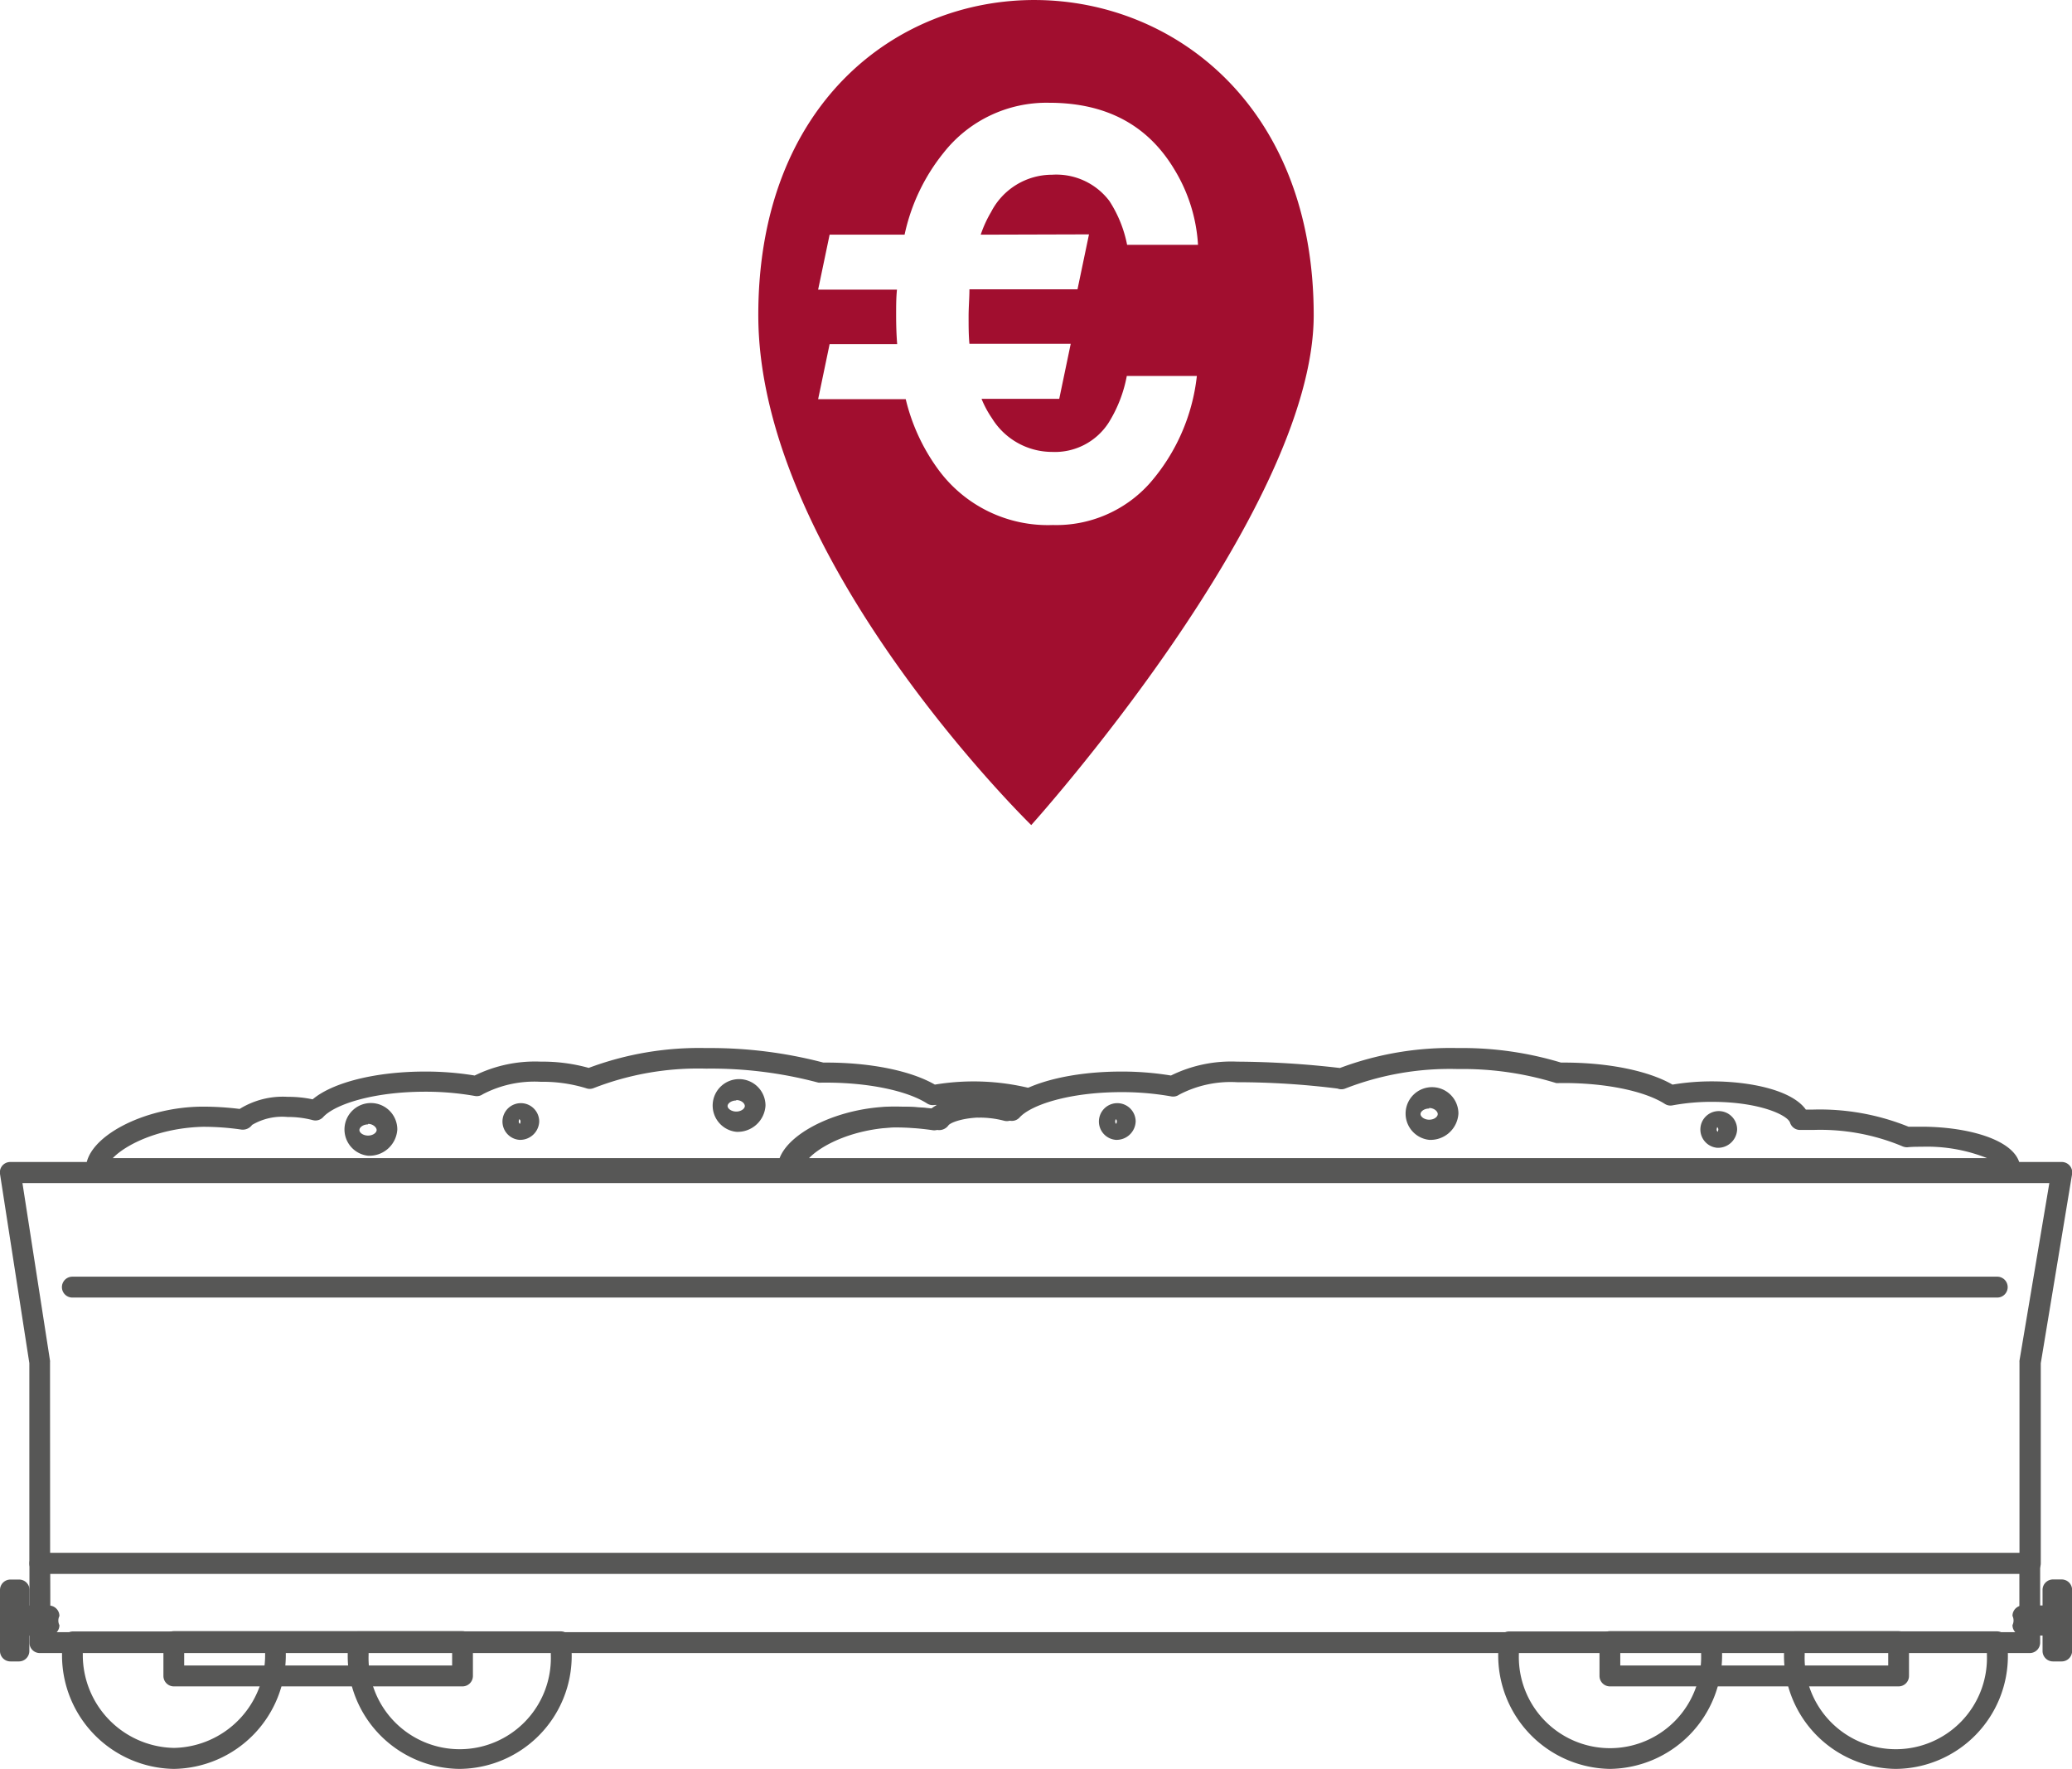 <svg xmlns="http://www.w3.org/2000/svg" viewBox="0 0 198.43 169.37"><defs><style>.cls-1{fill:#575756;}.cls-2{fill:#a10e2f;}</style></defs><g id="Vrstva_2" data-name="Vrstva 2"><g id="Vrstva_1-2" data-name="Vrstva 1"><path class="cls-1" d="M1.82,159.08H1a1,1,0,0,1-1-1v-5.84a1,1,0,0,1,1-1h.83a1,1,0,0,1,1,1v1.49H4.69a1,1,0,0,1,1,1,1,1,0,0,0,0,.88,1,1,0,0,1-1,1H2.81v1.49A1,1,0,0,1,1.82,159.08Z"/><path class="cls-1" d="M197.44,159.08h-.83a1,1,0,0,1-1-1V156.6h-1.88a1,1,0,0,1-1-1,1,1,0,0,0,0-.88,1,1,0,0,1,1-1h1.88v-1.49a1,1,0,0,1,1-1h.83a1,1,0,0,1,1,1v5.84A1,1,0,0,1,197.44,159.08Z"/><path class="cls-1" d="M154.18,169.37a10.87,10.87,0,0,1-10.7-11c0-.37,0-.9.05-1.27a1,1,0,0,1,1-.89h19.33a1,1,0,0,1,1,.9c0,.36.06.89.06,1.26A10.88,10.88,0,0,1,154.18,169.37Zm-8.72-11.19v.18a8.73,8.73,0,1,0,17.45,0,1.21,1.21,0,0,0,0-.18Z"/><path class="cls-1" d="M181.55,169.37a10.82,10.82,0,0,1-10.7-10.91c0-.31,0-1,.05-1.37a1,1,0,0,1,1-.89h19.33a1,1,0,0,1,1,.89c0,.4.06,1,.06,1.37A10.82,10.82,0,0,1,181.55,169.37Zm-8.72-11.19v.28a8.73,8.73,0,1,0,17.45,0c0-.08,0-.18,0-.28Z"/><path class="cls-1" d="M181.82,161.47H154.18a1,1,0,0,1-1-1v-3.29a1,1,0,0,1,1-1h27.64a1,1,0,0,1,1,1v3.29A1,1,0,0,1,181.82,161.47Zm-26.65-2h25.66v-1.31H155.17Z"/><path class="cls-1" d="M16.65,169.37a10.88,10.88,0,0,1-10.71-11c0-.37,0-.9.06-1.26a1,1,0,0,1,1-.9H26.31a1,1,0,0,1,1,.89c0,.37.06.9.06,1.27A10.88,10.88,0,0,1,16.65,169.37ZM7.93,158.18a1.21,1.21,0,0,0,0,.18,8.9,8.9,0,0,0,8.73,9,8.9,8.9,0,0,0,8.73-9c0-.05,0-.11,0-.18Z"/><path class="cls-1" d="M44,169.37a10.82,10.82,0,0,1-10.7-10.91c0-.31,0-1,0-1.37a1,1,0,0,1,1-.89H53.69a1,1,0,0,1,1,.89c0,.41.06,1.06.06,1.37A10.82,10.82,0,0,1,44,169.37ZM35.3,158.18v.28a8.73,8.73,0,1,0,17.45,0c0-.08,0-.18,0-.28Z"/><path class="cls-1" d="M44.29,161.47H16.65a1,1,0,0,1-1-1v-3.29a1,1,0,0,1,1-1H44.29a1,1,0,0,1,1,1v3.29A1,1,0,0,1,44.29,161.47Zm-26.65-2H43.3v-1.31H17.64Z"/><path class="cls-1" d="M194.39,158.28H3.81a1,1,0,0,1-.7-.29,1,1,0,0,1-.29-.71s0-4.24,0-7.57a1,1,0,0,1,.29-.71,1,1,0,0,1,.7-.29H194.39a1,1,0,0,1,.7.29,1,1,0,0,1,.29.71c0,3.33,0,7.57,0,7.57a1,1,0,0,1-1,1Zm-189.58-2H193.39c0-1.26,0-3.51,0-5.61H4.81C4.82,152.79,4.82,155,4.81,156.3Z"/><path class="cls-1" d="M194.39,150.69H3.81a1,1,0,0,1-1-1V130.52L0,112.4a1,1,0,0,1,.23-.8,1,1,0,0,1,.75-.34H197.44a1,1,0,0,1,1,1.15l-3,18.12V149.7A1,1,0,0,1,194.39,150.69Zm-189.59-2H193.4V130.45a1,1,0,0,1,0-.17l2.86-17H2.15l2.64,17a.86.86,0,0,1,0,.16Z"/><path class="cls-1" d="M191.27,124.24H6.93a1,1,0,0,1,0-2H191.27a1,1,0,0,1,0,2Z"/><path class="cls-1" d="M192.52,112.89H75.91a1,1,0,0,1-1-1c0-3,5.56-5.93,11.22-5.93a28.59,28.59,0,0,1,3.5.22,7.86,7.86,0,0,1,4.6-1.16,11.32,11.32,0,0,1,2.39.24c1.94-1.63,6.06-2.66,10.79-2.66a29,29,0,0,1,4.73.38,13.05,13.05,0,0,1,6.33-1.33,88.88,88.88,0,0,1,9.85.61,30.14,30.14,0,0,1,11.29-1.91,32.68,32.68,0,0,1,9.88,1.39h.28c4.25,0,8.09.78,10.4,2.11a22.74,22.74,0,0,1,3.77-.31c3.69,0,7.68.84,9,2.7h.71a22.68,22.68,0,0,1,9.12,1.64q.6,0,1.23,0c4.71,0,9.48,1.39,9.48,4.06A1,1,0,0,1,192.52,112.89Zm-115.06-2H190.3a15.59,15.59,0,0,0-6.27-1.09c-.46,0-.92,0-1.37.05a1.14,1.14,0,0,1-.51-.11,20.36,20.36,0,0,0-8.47-1.55c-.42,0-.84,0-1.25,0a1,1,0,0,1-1-.69c-.23-.73-2.92-2-7.49-2a20.68,20.68,0,0,0-3.78.34,1,1,0,0,1-.72-.14c-1.92-1.23-5.63-2-9.67-2h-.42a1.63,1.63,0,0,1-.33,0,30.32,30.32,0,0,0-9.41-1.34,27.57,27.57,0,0,0-10.79,1.87,1,1,0,0,1-.72,0,77.54,77.54,0,0,0-9.63-.61,10.62,10.62,0,0,0-5.54,1.19,1,1,0,0,1-.76.17,27,27,0,0,0-4.76-.41c-5,0-8.68,1.22-9.77,2.43a1,1,0,0,1-1,.29,9.29,9.29,0,0,0-2.41-.3c-2,0-3.21.5-3.4.76a1.09,1.09,0,0,1-1,.45,25.05,25.05,0,0,0-3.72-.27C81.85,108,78.68,109.62,77.46,110.91Z"/><path class="cls-1" d="M75.46,112.89H9.23a1,1,0,0,1-1-1c0-3,5.56-5.93,11.22-5.93a28.59,28.59,0,0,1,3.5.22,7.86,7.86,0,0,1,4.6-1.16,11.32,11.32,0,0,1,2.39.24c1.94-1.63,6.06-2.66,10.79-2.66a29,29,0,0,1,4.73.38,13.11,13.11,0,0,1,6.33-1.33,16.52,16.52,0,0,1,4.59.6,30.19,30.19,0,0,1,11.26-1.9,42.68,42.68,0,0,1,11.21,1.39h.28c4.25,0,8.09.78,10.4,2.11a22.69,22.69,0,0,1,9,.32,1,1,0,0,1,.16,1.85,4.91,4.91,0,0,0-1.53,1,1,1,0,0,1-1,.29,9.23,9.23,0,0,0-2.41-.3,5.66,5.66,0,0,0-3.4.76,1.08,1.08,0,0,1-1,.45,25.19,25.19,0,0,0-3.73-.27c-5.55,0-9.23,2.81-9.23,4A1,1,0,0,1,75.46,112.89Zm-64.68-2H74.66c1-2.62,6-4.94,11-4.94a28.47,28.47,0,0,1,3.5.22,3.62,3.62,0,0,1,.56-.37l-.21,0a1,1,0,0,1-.72-.14c-1.92-1.23-5.63-2-9.67-2h-.42a2,2,0,0,1-.33,0,39.81,39.81,0,0,0-10.74-1.34,27.54,27.54,0,0,0-10.79,1.87,1,1,0,0,1-.73,0,14.22,14.22,0,0,0-4.33-.61,10.65,10.65,0,0,0-5.54,1.19,1,1,0,0,1-.75.17,27.15,27.15,0,0,0-4.77-.41c-5,0-8.67,1.22-9.77,2.43a1,1,0,0,1-1,.29,9.29,9.29,0,0,0-2.41-.3,5.66,5.66,0,0,0-3.4.76,1.1,1.1,0,0,1-1,.45,25,25,0,0,0-3.72-.27C15.18,108,12,109.62,10.78,110.91Z"/><path class="cls-1" d="M136.87,109.14a2.53,2.53,0,1,1,2.8-2.52A2.68,2.68,0,0,1,136.87,109.14Zm0-3c-.48,0-.83.28-.83.53s.35.54.83.54.82-.28.82-.54S137.34,106.09,136.87,106.09Z"/><path class="cls-1" d="M106.86,109.14a1.76,1.76,0,1,1,1.9-1.76A1.83,1.83,0,0,1,106.86,109.14Zm0-2a.79.79,0,0,0-.06.23.28.28,0,0,0,.1.24.8.8,0,0,0,.06-.24A.27.27,0,0,0,106.84,107.15Z"/><path class="cls-1" d="M70.51,108.37a2.53,2.53,0,1,1,2.8-2.51A2.67,2.67,0,0,1,70.51,108.37Zm0-3c-.47,0-.83.28-.83.53s.36.53.83.53.82-.28.82-.53S71,105.33,70.51,105.33Z"/><path class="cls-1" d="M35.25,110.66a2.53,2.53,0,1,1,2.8-2.51A2.68,2.68,0,0,1,35.25,110.66Zm0-3c-.47,0-.83.28-.83.54s.36.53.83.53.82-.28.82-.53S35.72,107.61,35.25,107.61Z"/><path class="cls-1" d="M49.74,109.14a1.76,1.76,0,1,1,1.9-1.76A1.83,1.83,0,0,1,49.74,109.14Zm0-2s-.06.1-.06.23a.28.28,0,0,0,.11.24s.06-.1.06-.24A.27.27,0,0,0,49.72,107.15Z"/><path class="cls-1" d="M164.46,109.9a1.76,1.76,0,1,1,1.9-1.75A1.83,1.83,0,0,1,164.46,109.9Zm0-2a.92.92,0,0,0-.06.24.27.27,0,0,0,.1.23.79.79,0,0,0,.06-.23A.3.3,0,0,0,164.44,107.91Z"/><path class="cls-2" d="M72.62,30.17C72.62,53.55,98.76,79,98.76,79s27.05-30,27.05-48.82C125.81-9.73,72.62-10.38,72.62,30.17Zm31.67-7.73-1.1,5.26H92.84c0,.82-.08,1.69-.08,2.6s0,1.8.08,2.62h9.7l-1.1,5.27H94a9.7,9.7,0,0,0,1,1.86,6.77,6.77,0,0,0,5.74,3.22,6.12,6.12,0,0,0,5.42-2.78A12.93,12.93,0,0,0,107.91,36h6.71a18.72,18.72,0,0,1-4.51,10.27,12,12,0,0,1-9.28,4,13,13,0,0,1-11-5.35,18.72,18.72,0,0,1-3.09-6.7H78.35l1.1-5.27h6.47c-.07-.88-.1-1.79-.1-2.75s0-1.66.08-2.47H78.35l1.1-5.26h7.18a18.7,18.7,0,0,1,3.75-7.86,12.54,12.54,0,0,1,10.09-4.77q8.18,0,12,6.39a15.6,15.6,0,0,1,2.26,7.21h-6.79a11.87,11.87,0,0,0-1.7-4.2,6.37,6.37,0,0,0-5.48-2.51,6.56,6.56,0,0,0-5.84,3.56,11.52,11.52,0,0,0-1,2.18Z"/></g></g></svg>